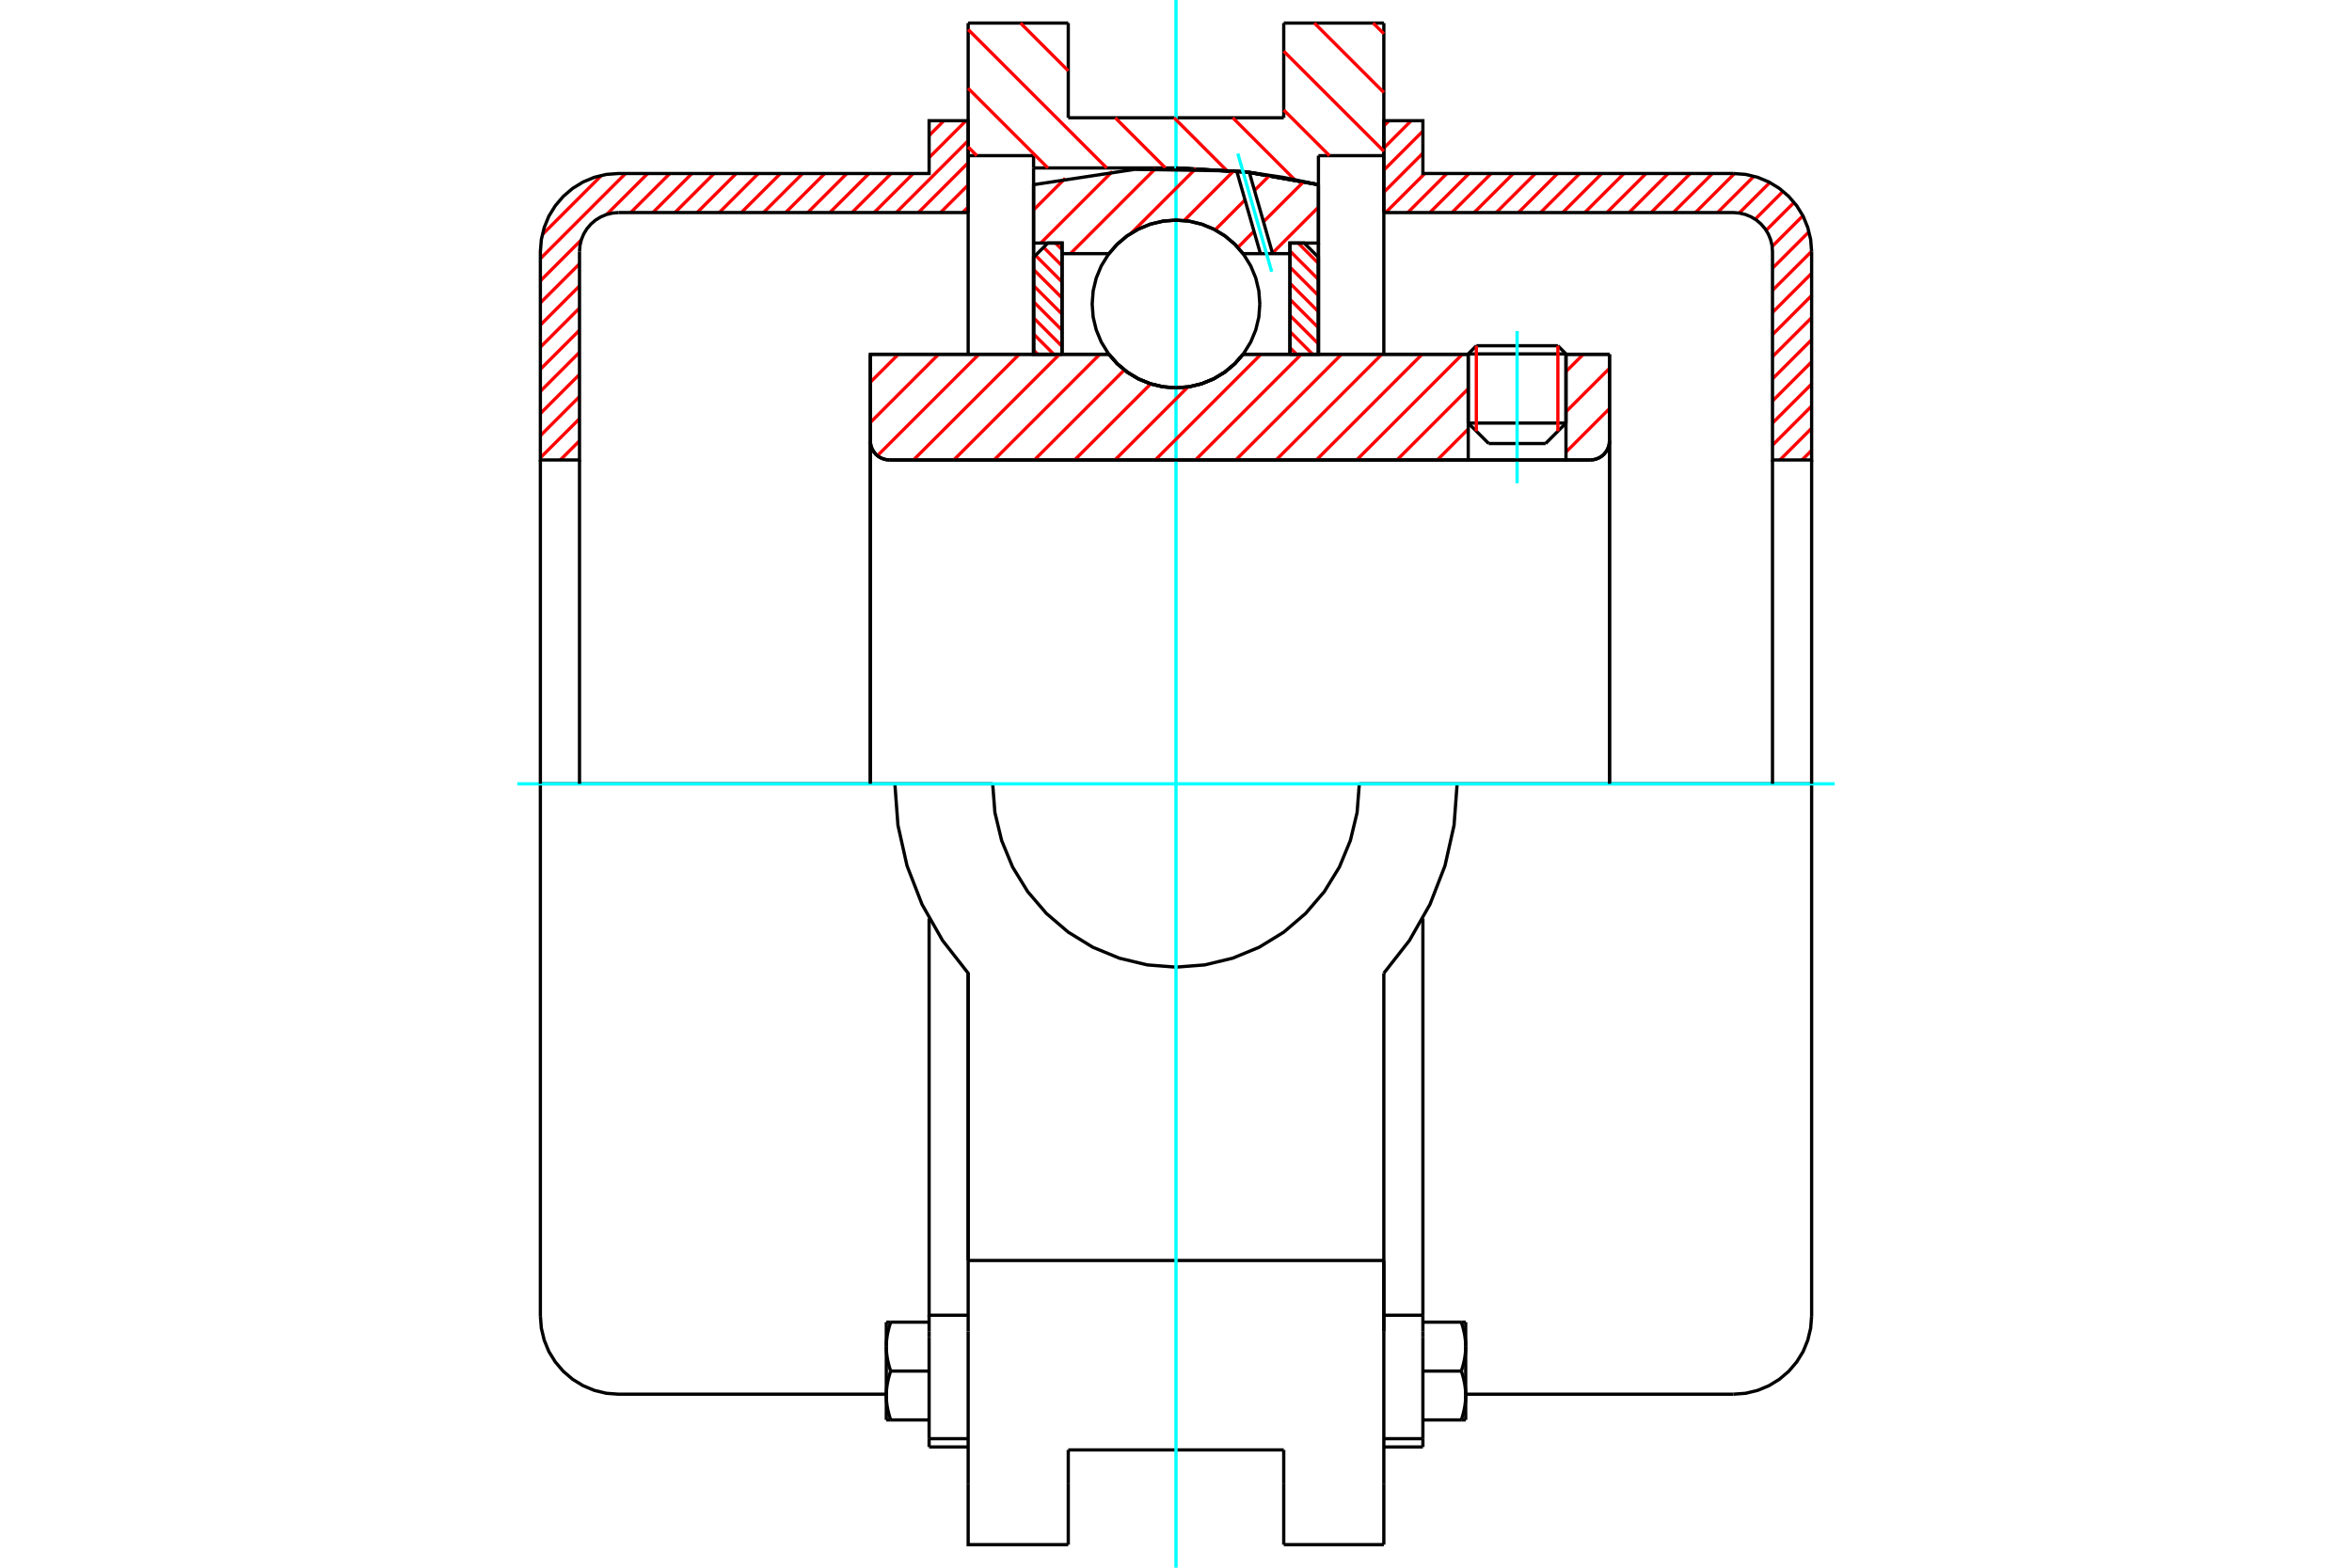 <?xml version="1.0" standalone="no"?>
<!DOCTYPE svg PUBLIC "-//W3C//DTD SVG 1.1//EN"
	"http://www.w3.org/Graphics/SVG/1.1/DTD/svg11.dtd">
<svg xmlns="http://www.w3.org/2000/svg" height="100%" width="100%" viewBox="0 0 36000 24000">
	<rect x="-1800" y="-1200" width="39600" height="26400" style="fill:#FFF"/>
	<g style="fill:none; fill-rule:evenodd" transform="matrix(1 0 0 1 0 0)">
		<g style="fill:none; stroke:#000; stroke-width:50; shape-rendering:geometricPrecision">
			<line x1="23969" y1="5418" x2="22473" y2="5418"/>
			<line x1="22597" y1="5293" x2="23845" y2="5293"/>
			<line x1="22473" y1="6477" x2="23969" y2="6477"/>
			<line x1="23657" y1="6790" x2="22786" y2="6790"/>
			<polyline points="24341,7042 24387,7038 24432,7027 24474,7010 24514,6986 24549,6956 24579,6920 24603,6881 24621,6838 24632,6793 24635,6747"/>
			<line x1="24635" y1="5424" x2="24635" y2="6747"/>
			<line x1="23969" y1="5424" x2="24635" y2="5424"/>
			<line x1="19027" y1="5424" x2="22473" y2="5424"/>
			<polyline points="16973,5424 17104,5572 17256,5699 17426,5801 17610,5876 17802,5922 18000,5937 18198,5922 18390,5876 18574,5801 18744,5699 18896,5572 19027,5424"/>
			<line x1="13321" y1="5424" x2="16973" y2="5424"/>
			<line x1="13321" y1="6747" x2="13321" y2="5424"/>
			<polyline points="13321,6747 13325,6793 13335,6838 13353,6881 13377,6920 13407,6956 13442,6986 13482,7010 13525,7027 13570,7038 13616,7042"/>
			<line x1="24341" y1="7042" x2="13616" y2="7042"/>
			<line x1="24635" y1="6747" x2="24635" y2="12000"/>
			<line x1="13321" y1="6747" x2="13321" y2="12000"/>
			<line x1="22597" y1="5293" x2="22473" y2="5418"/>
			<line x1="23969" y1="5418" x2="23845" y2="5293"/>
			<line x1="23657" y1="6790" x2="23969" y2="6477"/>
			<line x1="22473" y1="6477" x2="22786" y2="6790"/>
			<line x1="22473" y1="5418" x2="22473" y2="6477"/>
			<line x1="23969" y1="6477" x2="23969" y2="5418"/>
			<line x1="21181" y1="353" x2="21181" y2="2383"/>
			<line x1="19649" y1="353" x2="21181" y2="353"/>
			<line x1="19649" y1="1803" x2="19649" y2="353"/>
			<line x1="16351" y1="1803" x2="19649" y2="1803"/>
			<line x1="16351" y1="353" x2="16351" y2="1803"/>
			<line x1="14819" y1="353" x2="16351" y2="353"/>
			<line x1="14819" y1="2383" x2="14819" y2="353"/>
			<line x1="15820" y1="2383" x2="14819" y2="2383"/>
			<line x1="15820" y1="2571" x2="15820" y2="2383"/>
			<line x1="18000" y1="2571" x2="15820" y2="2571"/>
			<polyline points="20180,2827 19098,2636 18000,2571"/>
			<line x1="20180" y1="2383" x2="20180" y2="2827"/>
			<line x1="21181" y1="2383" x2="20180" y2="2383"/>
			<line x1="22303" y1="12000" x2="20806" y2="12000"/>
			<line x1="15194" y1="12000" x2="13697" y2="12000"/>
			<polyline points="15194,12000 15228,12439 15331,12867 15499,13274 15730,13650 16016,13984 16350,14270 16726,14501 17133,14669 17561,14772 18000,14806 18439,14772 18867,14669 19274,14501 19650,14270 19984,13984 20270,13650 20501,13274 20669,12867 20772,12439 20806,12000"/>
			<polyline points="13697,12000 13744,12634 13883,13254 14113,13846 14427,14398 14819,14899 14819,19297"/>
			<line x1="21181" y1="19297" x2="14819" y2="19297"/>
			<line x1="21181" y1="14899" x2="21181" y2="19297"/>
			<polyline points="21181,14899 21573,14398 21887,13846 22117,13254 22256,12634 22303,12000"/>
			<line x1="21181" y1="20384" x2="21181" y2="19297"/>
			<line x1="21181" y1="22721" x2="21181" y2="20384"/>
			<line x1="21181" y1="23647" x2="21181" y2="22721"/>
			<line x1="21181" y1="19297" x2="21181" y2="20384"/>
			<line x1="21181" y1="2383" x2="21181" y2="5419"/>
			<line x1="20180" y1="2827" x2="20180" y2="5424"/>
			<line x1="15820" y1="5424" x2="15820" y2="2571"/>
			<line x1="14819" y1="5424" x2="14819" y2="2383"/>
			<line x1="16351" y1="22721" x2="16351" y2="22197"/>
			<line x1="16351" y1="23647" x2="16351" y2="22721"/>
			<line x1="16351" y1="22197" x2="19649" y2="22197"/>
			<line x1="19649" y1="22721" x2="19649" y2="23647"/>
			<line x1="19649" y1="22197" x2="19649" y2="22721"/>
			<line x1="14819" y1="20384" x2="14819" y2="22721"/>
			<line x1="19649" y1="23647" x2="21181" y2="23647"/>
			<polyline points="14819,22721 14819,23647 16351,23647"/>
			<line x1="14819" y1="20384" x2="14819" y2="19297"/>
			<polyline points="20180,2827 19098,2636 18000,2571"/>
			<line x1="14221" y1="22025" x2="14221" y2="22152"/>
			<line x1="14221" y1="20472" x2="14221" y2="22025"/>
			<line x1="14221" y1="20387" x2="14221" y2="20472"/>
			<line x1="14221" y1="20135" x2="14221" y2="20387"/>
			<polyline points="14221,14062 14221,20135 14819,20135"/>
			<polyline points="13566,21364 13566,21374 13566,21384 13566,21395 13567,21405 13567,21415 13568,21425 13568,21435 13569,21446 13570,21456 13571,21466 13572,21477 13574,21487 13575,21497 13576,21507 13578,21518 13579,21528 13581,21539 13583,21549 13585,21560 13587,21570 13589,21581 13592,21592 13594,21602 13597,21613 13599,21624 13602,21635 13605,21646 13608,21657 13611,21669 13614,21680 13618,21691 13621,21703 13625,21714 13629,21726 13633,21738"/>
			<line x1="13566" y1="21738" x2="13566" y2="21364"/>
			<line x1="13633" y1="21738" x2="13566" y2="21738"/>
			<polyline points="13566,20615 13566,20626 13566,20636 13566,20646 13567,20656 13567,20667 13568,20677 13568,20687 13569,20697 13570,20708 13571,20718 13572,20728 13574,20738 13575,20749 13576,20759 13578,20769 13579,20780 13581,20790 13583,20801 13585,20811 13587,20822 13589,20833 13592,20843 13594,20854 13597,20865 13599,20876 13602,20887 13605,20898 13608,20909 13611,20920 13614,20931 13618,20943 13621,20954 13625,20966 13629,20978 13633,20990"/>
			<line x1="13566" y1="21364" x2="13566" y2="20615"/>
			<polyline points="13633,20990 13629,21001 13625,21013 13621,21025 13618,21036 13614,21048 13611,21059 13608,21070 13605,21081 13602,21092 13599,21103 13597,21114 13594,21125 13592,21136 13589,21146 13587,21157 13585,21168 13583,21178 13581,21189 13579,21199 13578,21210 13576,21220 13575,21230 13574,21241 13572,21251 13571,21261 13570,21271 13569,21282 13568,21292 13568,21302 13567,21312 13567,21323 13566,21333 13566,21343 13566,21353 13566,21364"/>
			<line x1="13566" y1="20241" x2="13633" y2="20241"/>
			<line x1="13566" y1="20615" x2="13566" y2="20241"/>
			<polyline points="13633,20241 13629,20253 13625,20265 13621,20276 13618,20288 13614,20299 13611,20310 13608,20322 13605,20333 13602,20344 13599,20355 13597,20366 13594,20377 13592,20387 13589,20398 13587,20409 13585,20419 13583,20430 13581,20440 13579,20451 13578,20461 13576,20472 13575,20482 13574,20492 13572,20502 13571,20513 13570,20523 13569,20533 13568,20544 13568,20554 13567,20564 13567,20574 13566,20584 13566,20595 13566,20605 13566,20615"/>
			<line x1="14221" y1="20990" x2="13633" y2="20990"/>
			<line x1="14221" y1="20241" x2="13633" y2="20241"/>
			<line x1="14221" y1="21738" x2="13633" y2="21738"/>
			<line x1="9468" y1="12000" x2="8271" y2="12000"/>
			<line x1="13697" y1="12000" x2="9468" y2="12000"/>
			<line x1="8271" y1="12000" x2="8271" y2="20147"/>
			<line x1="14819" y1="14899" x2="14819" y2="19297"/>
			<line x1="14221" y1="22152" x2="14819" y2="22152"/>
			<line x1="14221" y1="22025" x2="14819" y2="22025"/>
			<polyline points="8271,20147 8286,20334 8330,20517 8401,20691 8500,20851 8622,20994 8765,21116 8925,21214 9098,21286 9281,21330 9468,21344 13566,21344"/>
			<line x1="21779" y1="22152" x2="21779" y2="22025"/>
			<line x1="21181" y1="20135" x2="21779" y2="20135"/>
			<line x1="21779" y1="20387" x2="21779" y2="20135"/>
			<line x1="21779" y1="20472" x2="21779" y2="20387"/>
			<line x1="21779" y1="22025" x2="21779" y2="20472"/>
			<line x1="21779" y1="20135" x2="21779" y2="14062"/>
			<line x1="22367" y1="20241" x2="22434" y2="20241"/>
			<polyline points="22434,20615 22434,20605 22434,20595 22434,20584 22433,20574 22433,20564 22432,20554 22432,20544 22431,20533 22430,20523 22429,20513 22428,20502 22426,20492 22425,20482 22424,20472 22422,20461 22421,20451 22419,20440 22417,20430 22415,20419 22413,20409 22411,20398 22408,20387 22406,20377 22403,20366 22401,20355 22398,20344 22395,20333 22392,20322 22389,20310 22386,20299 22382,20288 22379,20276 22375,20265 22371,20253 22367,20241"/>
			<line x1="22434" y1="20241" x2="22434" y2="20615"/>
			<polyline points="22434,21364 22434,21353 22434,21343 22434,21333 22433,21323 22433,21312 22432,21302 22432,21292 22431,21282 22430,21271 22429,21261 22428,21251 22426,21241 22425,21230 22424,21220 22422,21210 22421,21199 22419,21189 22417,21178 22415,21168 22413,21157 22411,21146 22408,21136 22406,21125 22403,21114 22401,21103 22398,21092 22395,21081 22392,21070 22389,21059 22386,21048 22382,21036 22379,21025 22375,21013 22371,21001 22367,20990"/>
			<line x1="22434" y1="20615" x2="22434" y2="21364"/>
			<polyline points="22367,20990 22371,20978 22375,20966 22379,20954 22382,20943 22386,20931 22389,20920 22392,20909 22395,20898 22398,20887 22401,20876 22403,20865 22406,20854 22408,20843 22411,20833 22413,20822 22415,20811 22417,20801 22419,20790 22421,20780 22422,20769 22424,20759 22425,20749 22426,20738 22428,20728 22429,20718 22430,20708 22431,20697 22432,20687 22432,20677 22433,20667 22433,20656 22434,20646 22434,20636 22434,20626 22434,20615"/>
			<line x1="22434" y1="21738" x2="22367" y2="21738"/>
			<line x1="22434" y1="21364" x2="22434" y2="21738"/>
			<polyline points="22367,21738 22371,21726 22375,21714 22379,21703 22382,21691 22386,21680 22389,21669 22392,21657 22395,21646 22398,21635 22401,21624 22403,21613 22406,21602 22408,21592 22411,21581 22413,21570 22415,21560 22417,21549 22419,21539 22421,21528 22422,21518 22424,21507 22425,21497 22426,21487 22428,21477 22429,21466 22430,21456 22431,21446 22432,21435 22432,21425 22433,21415 22433,21405 22434,21395 22434,21384 22434,21374 22434,21364"/>
			<line x1="21779" y1="21738" x2="22367" y2="21738"/>
			<line x1="21779" y1="20990" x2="22367" y2="20990"/>
			<line x1="21779" y1="20241" x2="22367" y2="20241"/>
			<polyline points="27729,12000 26532,12000 22303,12000"/>
			<line x1="27729" y1="20147" x2="27729" y2="12000"/>
			<line x1="21181" y1="22152" x2="21779" y2="22152"/>
			<line x1="21181" y1="22025" x2="21779" y2="22025"/>
			<polyline points="26532,21344 26719,21330 26902,21286 27075,21214 27235,21116 27378,20994 27500,20851 27599,20691 27670,20517 27714,20334 27729,20147"/>
			<line x1="22434" y1="21344" x2="26532" y2="21344"/>
		</g>
		<g style="fill:none; stroke:#0FF; stroke-width:50; shape-rendering:geometricPrecision">
			<line x1="23221" y1="7398" x2="23221" y2="5068"/>
			<line x1="7918" y1="12000" x2="28082" y2="12000"/>
			<line x1="18000" y1="24000" x2="18000" y2="0"/>
		</g>
		<g style="fill:none; stroke:#F00; stroke-width:50; shape-rendering:geometricPrecision">
			<line x1="27729" y1="6895" x2="27582" y2="7042"/>
			<line x1="27729" y1="6556" x2="27243" y2="7042"/>
			<line x1="27729" y1="6217" x2="27130" y2="6816"/>
			<line x1="27729" y1="5879" x2="27130" y2="6477"/>
			<line x1="27729" y1="5540" x2="27130" y2="6139"/>
			<line x1="27729" y1="5201" x2="27130" y2="5800"/>
			<line x1="27729" y1="4863" x2="27130" y2="5461"/>
			<line x1="27729" y1="4524" x2="27130" y2="5123"/>
			<line x1="27729" y1="4185" x2="27130" y2="4784"/>
			<line x1="27729" y1="3847" x2="27130" y2="4445"/>
			<line x1="27689" y1="3548" x2="27130" y2="4107"/>
			<line x1="27595" y1="3303" x2="27125" y2="3773"/>
			<line x1="27461" y1="3099" x2="27033" y2="3526"/>
			<line x1="27292" y1="2928" x2="26865" y2="3356"/>
			<line x1="27089" y1="2794" x2="26621" y2="3261"/>
			<line x1="26846" y1="2698" x2="26289" y2="3254"/>
			<line x1="26549" y1="2656" x2="25951" y2="3254"/>
			<line x1="26211" y1="2656" x2="25612" y2="3254"/>
			<line x1="25872" y1="2656" x2="25273" y2="3254"/>
			<line x1="25533" y1="2656" x2="24935" y2="3254"/>
			<line x1="25195" y1="2656" x2="24596" y2="3254"/>
			<line x1="24856" y1="2656" x2="24257" y2="3254"/>
			<line x1="24517" y1="2656" x2="23919" y2="3254"/>
			<line x1="24179" y1="2656" x2="23580" y2="3254"/>
			<line x1="23840" y1="2656" x2="23241" y2="3254"/>
			<line x1="23501" y1="2656" x2="22902" y2="3254"/>
			<line x1="23163" y1="2656" x2="22564" y2="3254"/>
			<line x1="22824" y1="2656" x2="22225" y2="3254"/>
			<line x1="22485" y1="2656" x2="21886" y2="3254"/>
			<line x1="22146" y1="2656" x2="21548" y2="3254"/>
			<line x1="21808" y1="2656" x2="21209" y2="3254"/>
			<line x1="21779" y1="2345" x2="21181" y2="2944"/>
			<line x1="21779" y1="2007" x2="21181" y2="2605"/>
			<line x1="21600" y1="1848" x2="21181" y2="2267"/>
			<line x1="21261" y1="1848" x2="21181" y2="1928"/>
		</g>
		<g style="fill:none; stroke:#000; stroke-width:50; shape-rendering:geometricPrecision">
			<polyline points="21181,3254 21181,1848 21779,1848 21779,2656 26532,2656"/>
			<polyline points="27729,3853 27714,3666 27670,3483 27599,3309 27500,3149 27378,3006 27235,2884 27075,2786 26902,2714 26719,2670 26532,2656"/>
			<polyline points="27729,3853 27729,7042 27130,7042 27130,3853 27123,3759 27101,3668 27065,3581 27016,3501 26955,3430 26884,3369 26803,3320 26717,3284 26625,3262 26532,3254 21181,3254"/>
			<line x1="27729" y1="12000" x2="27729" y2="7042"/>
			<line x1="27130" y1="7042" x2="27130" y2="12000"/>
		</g>
		<g style="fill:none; stroke:#F00; stroke-width:50; shape-rendering:geometricPrecision">
			<line x1="14819" y1="3169" x2="14734" y2="3254"/>
			<line x1="14819" y1="2831" x2="14396" y2="3254"/>
			<line x1="14819" y1="2492" x2="14057" y2="3254"/>
			<line x1="14819" y1="2153" x2="13718" y2="3254"/>
			<line x1="14786" y1="1848" x2="14221" y2="2413"/>
			<line x1="13978" y1="2656" x2="13380" y2="3254"/>
			<line x1="14447" y1="1848" x2="14221" y2="2075"/>
			<line x1="13640" y1="2656" x2="13041" y2="3254"/>
			<line x1="13301" y1="2656" x2="12702" y2="3254"/>
			<line x1="12962" y1="2656" x2="12364" y2="3254"/>
			<line x1="8870" y1="6748" x2="8576" y2="7042"/>
			<line x1="12624" y1="2656" x2="12025" y2="3254"/>
			<line x1="8870" y1="6410" x2="8271" y2="7008"/>
			<line x1="12285" y1="2656" x2="11686" y2="3254"/>
			<line x1="8870" y1="6071" x2="8271" y2="6670"/>
			<line x1="11946" y1="2656" x2="11347" y2="3254"/>
			<line x1="8870" y1="5732" x2="8271" y2="6331"/>
			<line x1="11607" y1="2656" x2="11009" y2="3254"/>
			<line x1="8870" y1="5393" x2="8271" y2="5992"/>
			<line x1="11269" y1="2656" x2="10670" y2="3254"/>
			<line x1="8870" y1="5055" x2="8271" y2="5653"/>
			<line x1="10930" y1="2656" x2="10331" y2="3254"/>
			<line x1="8870" y1="4716" x2="8271" y2="5315"/>
			<line x1="10591" y1="2656" x2="9993" y2="3254"/>
			<line x1="8870" y1="4377" x2="8271" y2="4976"/>
			<line x1="10253" y1="2656" x2="9654" y2="3254"/>
			<line x1="8870" y1="4039" x2="8271" y2="4637"/>
			<line x1="9914" y1="2656" x2="9287" y2="3282"/>
			<line x1="8898" y1="3672" x2="8271" y2="4299"/>
			<line x1="9575" y1="2656" x2="8271" y2="3960"/>
			<line x1="9207" y1="2685" x2="8300" y2="3592"/>
		</g>
		<g style="fill:none; stroke:#000; stroke-width:50; shape-rendering:geometricPrecision">
			<polyline points="14819,3254 14819,1848 14221,1848 14221,2656 9468,2656 9281,2670 9098,2714 8925,2786 8765,2884 8622,3006 8500,3149 8401,3309 8330,3483 8286,3666 8271,3853 8271,7042 8870,7042 8870,3853"/>
			<polyline points="9468,3254 9375,3262 9283,3284 9197,3320 9116,3369 9045,3430 8984,3501 8935,3581 8899,3668 8877,3759 8870,3853"/>
			<line x1="9468" y1="3254" x2="14819" y2="3254"/>
			<line x1="8271" y1="12000" x2="8271" y2="7042"/>
			<line x1="8870" y1="7042" x2="8870" y2="12000"/>
		</g>
		<g style="fill:none; stroke:#F00; stroke-width:50; shape-rendering:geometricPrecision">
			<line x1="21018" y1="353" x2="21181" y2="516"/>
			<line x1="20118" y1="353" x2="21181" y2="1416"/>
			<line x1="19649" y1="784" x2="21181" y2="2315"/>
			<line x1="19649" y1="1684" x2="20349" y2="2383"/>
			<line x1="18869" y1="1803" x2="19819" y2="2753"/>
			<line x1="17970" y1="1803" x2="18774" y2="2608"/>
			<line x1="15620" y1="353" x2="16351" y2="1084"/>
			<line x1="17070" y1="1803" x2="17838" y2="2571"/>
			<line x1="14819" y1="452" x2="16939" y2="2571"/>
			<line x1="14819" y1="1352" x2="16039" y2="2571"/>
			<line x1="14819" y1="2251" x2="14951" y2="2383"/>
		</g>
		<g style="fill:none; stroke:#000; stroke-width:50; shape-rendering:geometricPrecision">
			<polyline points="20180,2827 19098,2636 18000,2571"/>
		</g>
		<g style="fill:none; stroke:#F00; stroke-width:50; shape-rendering:geometricPrecision">
			<line x1="23845" y1="5293" x2="23845" y2="6602"/>
			<line x1="22597" y1="6602" x2="22597" y2="5293"/>
			<line x1="15820" y1="5360" x2="15884" y2="5424"/>
			<line x1="15820" y1="5113" x2="16130" y2="5424"/>
			<line x1="15820" y1="4866" x2="16256" y2="5302"/>
			<line x1="15820" y1="4620" x2="16256" y2="5056"/>
			<line x1="15820" y1="4373" x2="16256" y2="4809"/>
			<line x1="15820" y1="4126" x2="16256" y2="4562"/>
			<line x1="15849" y1="3909" x2="16256" y2="4316"/>
			<line x1="15973" y1="3786" x2="16256" y2="4069"/>
			<line x1="16155" y1="3721" x2="16256" y2="3822"/>
		</g>
		<g style="fill:none; stroke:#000; stroke-width:50; shape-rendering:geometricPrecision">
			<polyline points="16256,5424 16256,3721 16038,3721 15820,3939 15820,5424 16256,5424"/>
		</g>
		<g style="fill:none; stroke:#F00; stroke-width:50; shape-rendering:geometricPrecision">
			<line x1="19870" y1="3721" x2="20180" y2="4032"/>
			<line x1="19744" y1="3842" x2="20180" y2="4278"/>
			<line x1="19744" y1="4089" x2="20180" y2="4525"/>
			<line x1="19744" y1="4336" x2="20180" y2="4772"/>
			<line x1="19744" y1="4582" x2="20180" y2="5018"/>
			<line x1="19744" y1="4829" x2="20180" y2="5265"/>
			<line x1="19744" y1="5076" x2="20092" y2="5424"/>
			<line x1="19744" y1="5322" x2="19845" y2="5424"/>
		</g>
		<g style="fill:none; stroke:#000; stroke-width:50; shape-rendering:geometricPrecision">
			<polyline points="19744,5424 19744,3721 19962,3721 20180,3939 20180,5424 19744,5424"/>
			<polyline points="19283,4654 19268,4453 19221,4257 19144,4071 19038,3899 18908,3746 18754,3615 18583,3510 18397,3433 18201,3386 18000,3370 17799,3386 17603,3433 17417,3510 17246,3615 17092,3746 16962,3899 16856,4071 16779,4257 16732,4453 16717,4654 16732,4854 16779,5050 16856,5236 16962,5408 17092,5561 17246,5692 17417,5797 17603,5874 17799,5921 18000,5937 18201,5921 18397,5874 18583,5797 18754,5692 18908,5561 19038,5408 19144,5236 19221,5050 19268,4854 19283,4654"/>
		</g>
		<g style="fill:none; stroke:#F00; stroke-width:50; shape-rendering:geometricPrecision">
			<line x1="20180" y1="3171" x2="19476" y2="3875"/>
			<line x1="19954" y1="2781" x2="19339" y2="3395"/>
			<line x1="19194" y1="3540" x2="18947" y2="3788"/>
			<line x1="19434" y1="2684" x2="19201" y2="2916"/>
			<line x1="19056" y1="3061" x2="18599" y2="3519"/>
			<line x1="18886" y1="2614" x2="18124" y2="3377"/>
			<line x1="18307" y1="2577" x2="17316" y2="3568"/>
			<line x1="17689" y1="2578" x2="16384" y2="3883"/>
			<line x1="17026" y1="2625" x2="15930" y2="3721"/>
			<line x1="16304" y1="2730" x2="15820" y2="3214"/>
		</g>
		<g style="fill:none; stroke:#000; stroke-width:50; shape-rendering:geometricPrecision">
			<polyline points="15820,5424 15820,3721 15820,2827"/>
			<polyline points="18929,2617 17366,2593 15820,2827"/>
			<polyline points="19122,2638 19026,2627 18929,2617"/>
			<polyline points="20180,2827 19654,2718 19122,2638"/>
			<polyline points="20180,2827 20180,3721 19744,3721 19744,3883 19744,5424"/>
			<polyline points="19744,3883 19479,3883 19292,3883 19027,3883 18896,3735 18744,3608 18574,3506 18390,3431 18198,3385 18000,3370 17802,3385 17610,3431 17426,3506 17256,3608 17104,3735 16973,3883 16256,3883 16256,5424"/>
			<polyline points="16256,3883 16256,3721 15820,3721"/>
			<line x1="20180" y1="3721" x2="20180" y2="5424"/>
		</g>
		<g style="fill:none; stroke:#0FF; stroke-width:50; shape-rendering:geometricPrecision">
			<line x1="19465" y1="4160" x2="18946" y2="2351"/>
		</g>
		<g style="fill:none; stroke:#000; stroke-width:50; shape-rendering:geometricPrecision">
			<line x1="19292" y1="3883" x2="18929" y2="2617"/>
			<line x1="19479" y1="3883" x2="19122" y2="2638"/>
		</g>
		<g style="fill:none; stroke:#F00; stroke-width:50; shape-rendering:geometricPrecision">
			<line x1="24635" y1="6255" x2="23969" y2="6921"/>
			<line x1="24635" y1="5639" x2="23969" y2="6304"/>
			<line x1="24234" y1="5424" x2="23969" y2="5688"/>
			<line x1="22473" y1="6568" x2="21999" y2="7042"/>
			<line x1="22473" y1="5951" x2="21382" y2="7042"/>
			<line x1="22383" y1="5424" x2="20765" y2="7042"/>
			<line x1="21767" y1="5424" x2="20148" y2="7042"/>
			<line x1="21150" y1="5424" x2="19532" y2="7042"/>
			<line x1="20533" y1="5424" x2="18915" y2="7042"/>
			<line x1="19917" y1="5424" x2="18298" y2="7042"/>
			<line x1="19300" y1="5424" x2="17682" y2="7042"/>
			<line x1="18183" y1="5924" x2="17065" y2="7042"/>
			<line x1="17613" y1="5877" x2="16448" y2="7042"/>
			<line x1="17209" y1="5664" x2="15832" y2="7042"/>
			<line x1="16833" y1="5424" x2="15215" y2="7042"/>
			<line x1="16216" y1="5424" x2="14598" y2="7042"/>
			<line x1="15600" y1="5424" x2="13981" y2="7042"/>
			<line x1="14983" y1="5424" x2="13430" y2="6976"/>
			<line x1="14366" y1="5424" x2="13321" y2="6469"/>
			<line x1="13750" y1="5424" x2="13321" y2="5852"/>
		</g>
		<g style="fill:none; stroke:#000; stroke-width:50; shape-rendering:geometricPrecision">
			<line x1="24635" y1="12000" x2="24635" y2="5424"/>
			<polyline points="24341,7042 24387,7038 24432,7027 24474,7010 24514,6986 24549,6956 24579,6920 24603,6881 24621,6838 24632,6793 24635,6747"/>
			<polyline points="24341,7042 23969,7042 23969,5424"/>
			<polyline points="23969,7042 22473,7042 22473,5424"/>
			<line x1="22473" y1="7042" x2="13616" y2="7042"/>
			<polyline points="13321,6747 13325,6793 13335,6838 13353,6881 13377,6920 13407,6956 13442,6986 13482,7010 13525,7027 13570,7038 13616,7042"/>
			<polyline points="13321,6747 13321,5424 13757,5424 16973,5424 17104,5572 17256,5699 17426,5801 17610,5876 17802,5922 18000,5937 18198,5922 18390,5876 18574,5801 18744,5699 18896,5572 19027,5424 22473,5424"/>
			<line x1="23969" y1="5424" x2="24635" y2="5424"/>
			<line x1="13321" y1="12000" x2="13321" y2="6747"/>
		</g>
	</g>
</svg>
